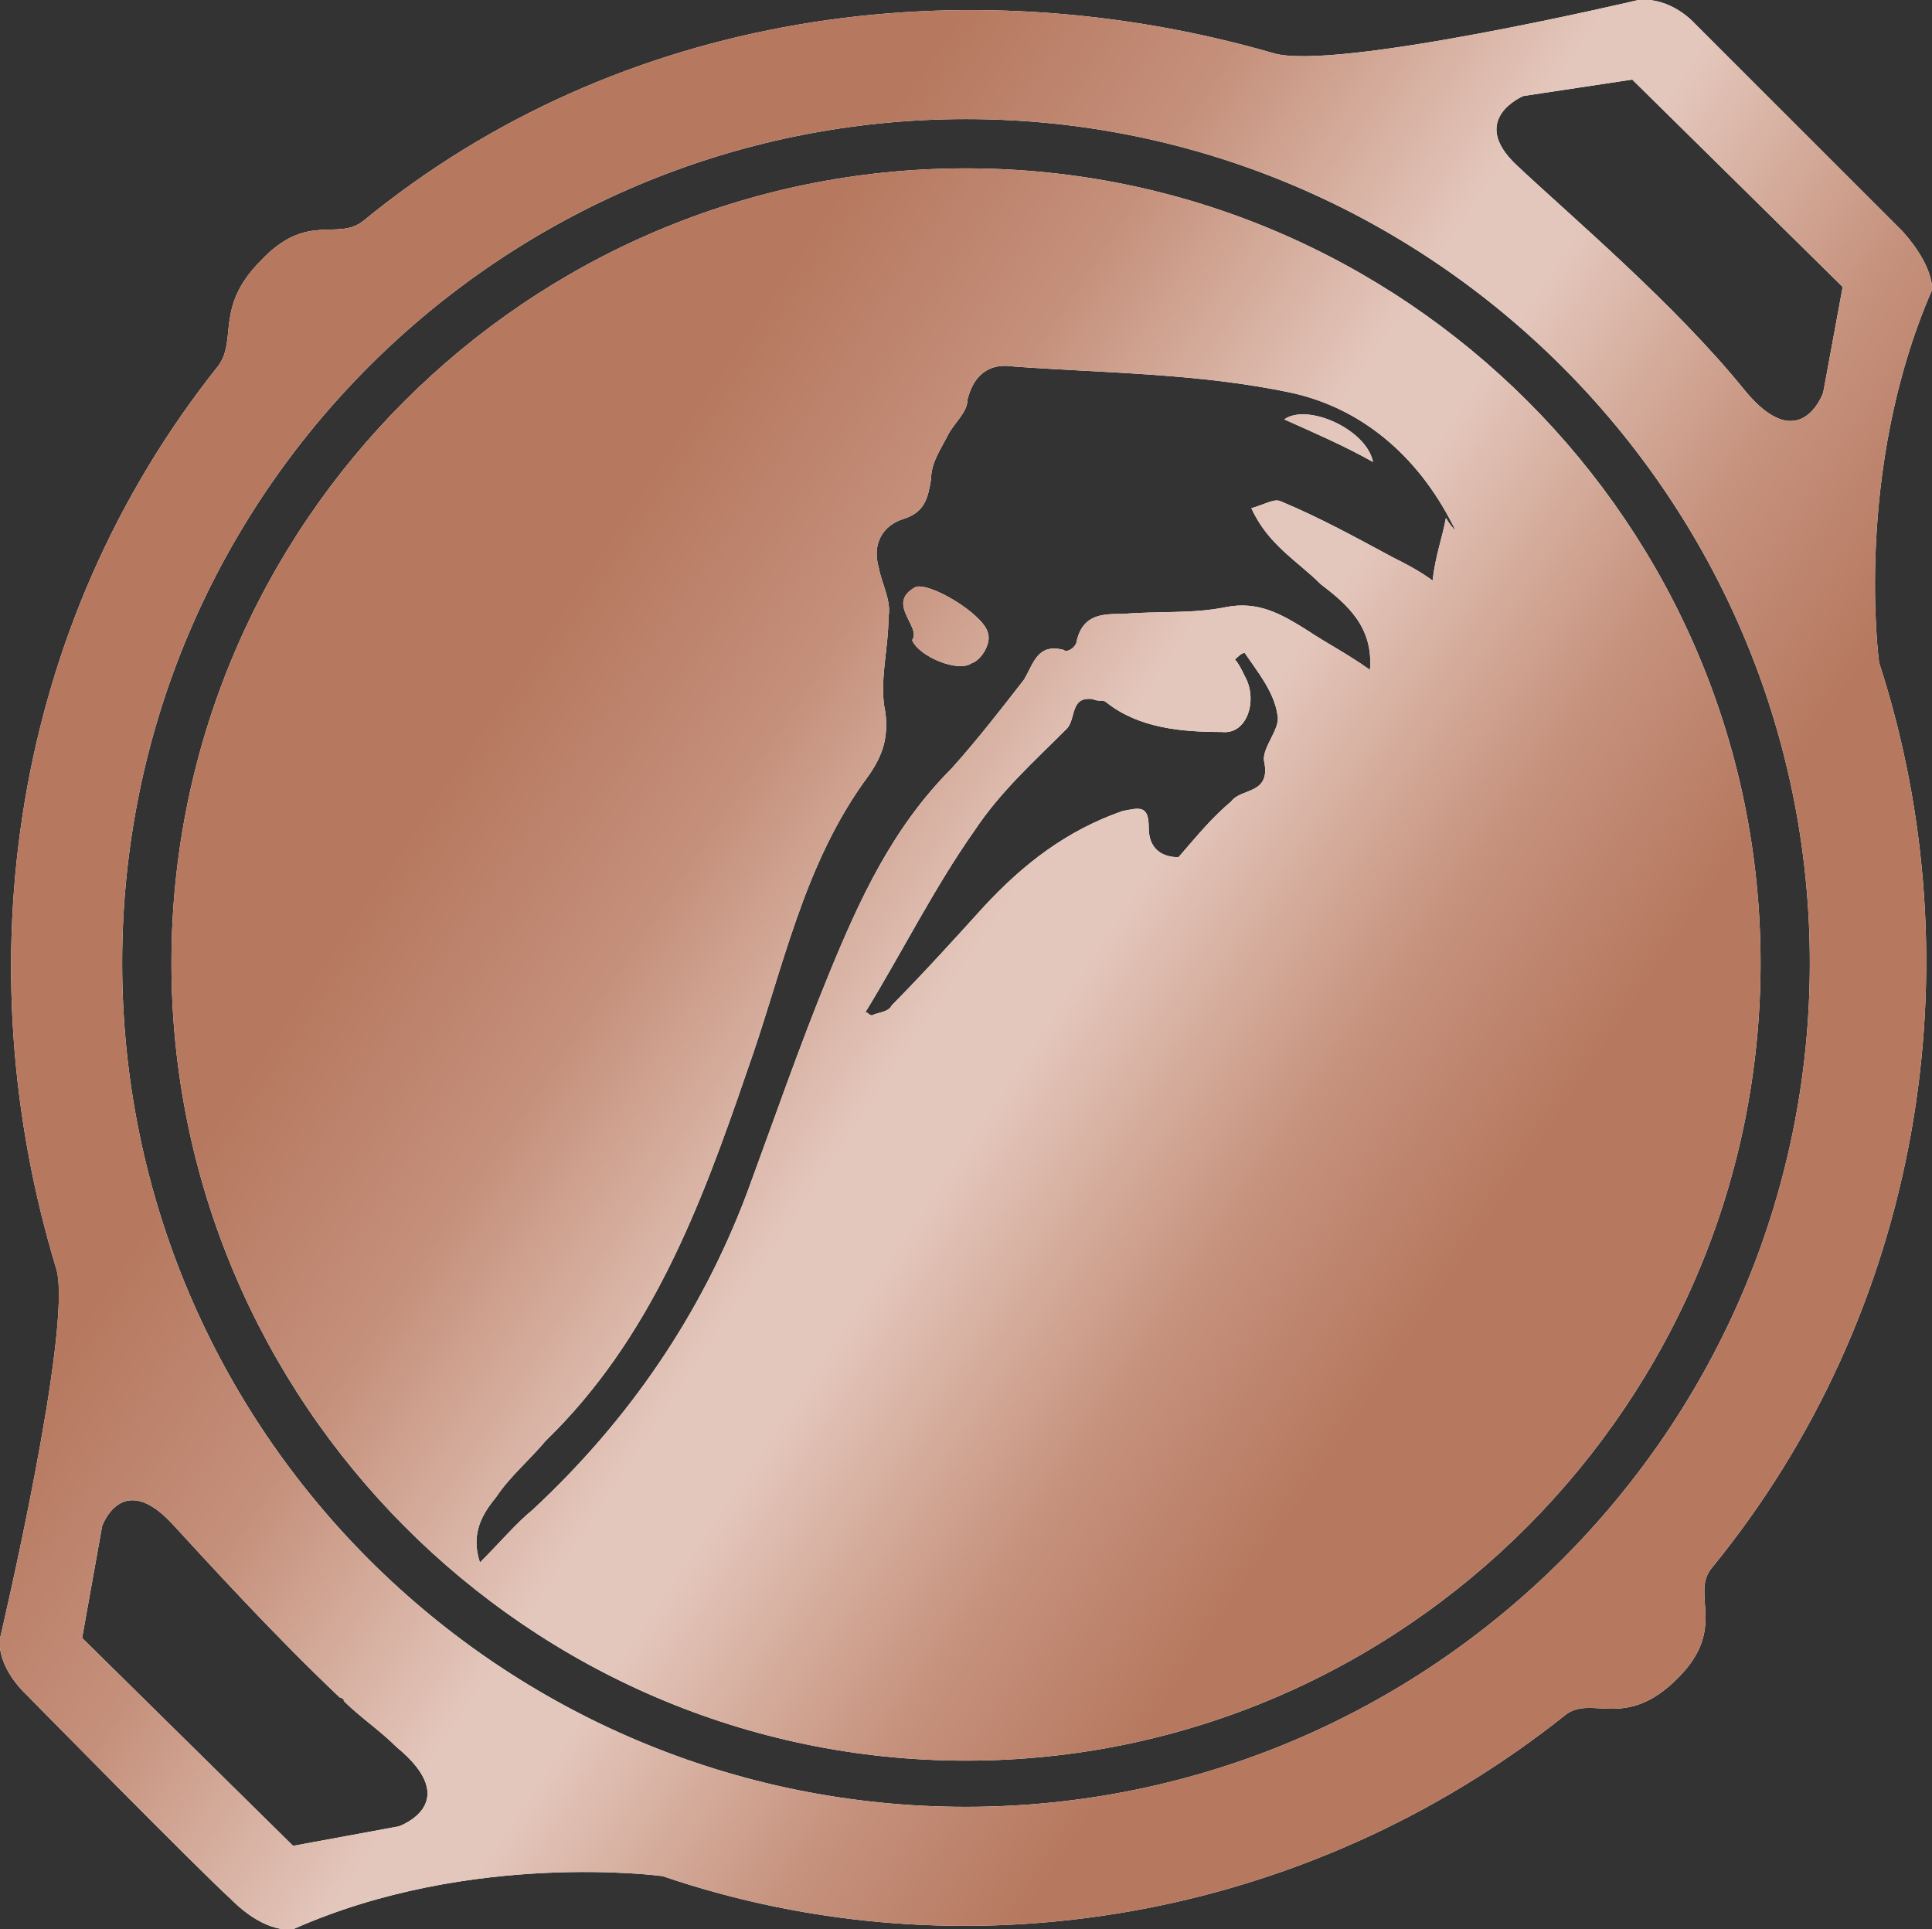 <svg xmlns="http://www.w3.org/2000/svg" xmlns:xlink="http://www.w3.org/1999/xlink" id="Camada_2" x="0px" y="0px" viewBox="0 0 376.4 375.8" style="enable-background:new 0 0 376.4 375.8;" xml:space="preserve"><rect x="0" y="0" width="376.4" height="375.8" fill="#333333" stroke="none"/><style type="text/css">	.st0{fill:#FFFFFF;}	.st1{fill:url(#SVGID_1_);}	.st2{fill:url(#SVGID_00000015326391819042395310000010155532257894572179_);}	.st3{fill:url(#SVGID_00000030466622526019665640000015284266621664925115_);}	.st4{fill:url(#SVGID_00000156586159972732048840000001311285073198007993_);}</style><g>	<path class="st0" d="M178.3,114.4c-5.8,3.2,1.3,7.7-0.6,10.3c1.3,3.2,9,6.4,11.6,4.5c1.9-0.6,3.8-3.8,3.2-5.8  C191.7,119.6,180.8,113.2,178.3,114.4z"></path>			<linearGradient id="SVGID_1_" gradientUnits="userSpaceOnUse" x1="-1.464" y1="379.514" x2="311.016" y2="170.034" gradientTransform="matrix(1 0 0 -1 0 378)">		<stop offset="0" style="stop-color:#B6785F"></stop>		<stop offset="0.33" style="stop-color:#B6785F"></stop>		<stop offset="0.42" style="stop-color:#B6785F"></stop>		<stop offset="0.55" style="stop-color:#C5907B"></stop>		<stop offset="0.7" style="stop-color:#E4C7BC"></stop>		<stop offset="0.75" style="stop-color:#E4C7BC"></stop>		<stop offset="0.89" style="stop-color:#C6927D"></stop>		<stop offset="1" style="stop-color:#B6785F"></stop>	</linearGradient>	<path class="st1" d="M178.3,114.4c-5.8,3.2,1.3,7.7-0.6,10.3c1.3,3.2,9,6.4,11.6,4.5c1.9-0.6,3.8-3.8,3.2-5.8  C191.7,119.6,180.8,113.2,178.3,114.4z"></path>	<path class="st0" d="M370.6,45c-7.1-7.1-40.5-40.5-40.5-40.5s-4.5-5.1-10.9-4.5c0,0-59.7,14.1-71.3,10.3C187.6-7,120.8,2,70.7,43.1  c-5.1,3.9-10.9-1.9-19.9,7.7c-9,9-4.5,15.4-8.3,20.5C2,122.1-7,188.2,11,247.3C14.2,258.9,0,319.2,0,319.2  c-0.6,5.8,5.1,10.9,5.1,10.9S37.9,363.5,45,370c7.1,7.1,12.2,5.8,12.2,5.8c34.7-15.4,71.9-10.3,71.9-10.3  c58.4,19.9,125.2,9,176-31.5c5.1-3.8,11.6,3.2,21.8-7.1c9.6-9.6,2.6-16.1,6.4-21.2c41.1-50.1,52-117.5,32.8-176.6  c0,0-5.1-37.2,10.3-72.6C376.4,56.6,377,52.1,370.6,45L370.6,45z M77.7,355.8L77.7,355.8l-20.6,3.8l-41.1-40.5l3.9-21.8  c0,0,3.8-10.9,13.5-0.6c7.1,7.7,19.9,21.8,32.8,34c0.6,0,0.6,0.6,1.3,0.6h-0.6c3.2,3.2,7.1,5.8,10.3,9  C90.6,351.3,77.7,355.8,77.7,355.8z M188.2,352c-90.5,0-164.4-73.2-164.4-164.4S97.7,23.2,188.2,23.2S352.6,97,352.6,187.6  S278.8,352,188.2,352z M355.2,76.5c0,0-4.5,12.8-15.4-0.6c-13.5-16.7-34-34-44.3-43.7c-9.6-9,1.3-13.5,1.3-13.5l21.2-3.2L359,55.9  L355.2,76.5L355.2,76.5z"></path>			<linearGradient id="SVGID_00000096029466865728445430000007282300875004304011_" gradientUnits="userSpaceOnUse" x1="-30.207" y1="336.638" x2="282.273" y2="127.158" gradientTransform="matrix(1 0 0 -1 0 378)">		<stop offset="0" style="stop-color:#B6785F"></stop>		<stop offset="0.33" style="stop-color:#B6785F"></stop>		<stop offset="0.42" style="stop-color:#B6785F"></stop>		<stop offset="0.55" style="stop-color:#C5907B"></stop>		<stop offset="0.7" style="stop-color:#E4C7BC"></stop>		<stop offset="0.75" style="stop-color:#E4C7BC"></stop>		<stop offset="0.89" style="stop-color:#C6927D"></stop>		<stop offset="1" style="stop-color:#B6785F"></stop>	</linearGradient>	<path style="fill:url(#SVGID_00000096029466865728445430000007282300875004304011_);" d="M370.6,45c-7.1-7.1-40.5-40.5-40.5-40.5  s-4.5-5.1-10.9-4.5c0,0-59.7,14.1-71.3,10.3C187.6-7,120.8,2,70.7,43.1c-5.1,3.9-10.9-1.9-19.9,7.7c-9,9-4.5,15.4-8.3,20.5  C2,122.1-7,188.2,11,247.3C14.2,258.9,0,319.2,0,319.2c-0.6,5.8,5.1,10.9,5.1,10.9S37.9,363.5,45,370c7.1,7.1,12.2,5.8,12.2,5.8  c34.7-15.4,71.9-10.3,71.9-10.3c58.4,19.9,125.2,9,176-31.5c5.1-3.8,11.6,3.2,21.8-7.1c9.6-9.6,2.6-16.1,6.4-21.2  c41.1-50.1,52-117.5,32.8-176.6c0,0-5.1-37.2,10.3-72.6C376.4,56.6,377,52.1,370.6,45L370.6,45z M77.7,355.8L77.7,355.8l-20.6,3.8  l-41.1-40.5l3.9-21.8c0,0,3.8-10.9,13.5-0.6c7.1,7.7,19.9,21.8,32.8,34c0.6,0,0.6,0.6,1.3,0.6h-0.6c3.2,3.2,7.1,5.8,10.3,9  C90.6,351.3,77.7,355.8,77.7,355.8z M188.2,352c-90.5,0-164.4-73.2-164.4-164.4S97.7,23.2,188.2,23.2S352.6,97,352.6,187.6  S278.8,352,188.2,352z M355.2,76.5c0,0-4.5,12.8-15.4-0.6c-13.5-16.7-34-34-44.3-43.7c-9.6-9,1.3-13.5,1.3-13.5l21.2-3.2L359,55.9  L355.2,76.5L355.2,76.5z"></path>	<path class="st0" d="M188.2,32.8L188.2,32.8c-85.4,0-154.8,69.4-154.8,154.8S102.8,343,188.2,343S343,273,343,187.6  S273.6,32.8,188.2,32.8z M246.3,148.4c1.3,6.4-4.5,5.1-6.4,7.7c-3.8,3.2-6.4,6.4-10.3,10.9c-1.9,0-5.8-0.6-5.8-5.8  c0-4.5-1.9-3.8-5.1-3.2c-10.9,3.8-19.3,10.3-27,18.6c-5.8,6.4-11.6,12.8-18,19.3c-0.6,1.3-2.6,1.3-3.8,1.9c-0.7,0-0.7-0.6-1.3-0.6  l0,0c7.1-11.6,13.5-24.4,21.2-35.3c5.1-7.7,11.6-13.5,18-19.9c1.9-1.9,0.6-6.4,5.1-5.8c1.3,0.6,1.9,0,2.6,0.6  c6.4,5.1,14.8,5.8,22.5,5.8c5.1,0.6,7.1-6.4,4.5-10.9c-0.6-1.3-1.3-2.6-1.9-3.2c0.6-0.6,1.3-1.3,1.9-1.3c2.6,3.8,5.8,7.7,6.4,12.2  C249.5,142,245.7,145.8,246.3,148.4z M279.1,113.1c-2.6-1.9-5.1-3.2-7.7-4.5c-7.1-3.8-14.1-7.7-21.8-10.9c-1.3-0.7-3.2,0.6-5.8,1.3  c3.2,7.1,9,10.3,13.5,14.8c5.1,3.9,10.3,8.3,9.6,16.7c-4.5-3.2-8.3-5.1-12.2-7.7c-5.1-3.2-9.6-5.8-16-4.5  c-6.4,1.3-12.8,0.7-19.9,1.3c-3.9,0-7.7,0-9,5.1c0,1.3-1.9,2.6-2.6,1.9c-5.1-1.3-5.8,2.6-7.7,5.8c-4.5,5.8-9,11.6-14.1,17.3  c-11.6,11.6-18,25.7-23.8,39.8c-5.8,14.1-10.9,28.9-16.1,43c-9,23.8-23.1,44.3-41.7,61.6c-3.2,2.6-6.4,6.4-10.3,10.3  c-1.9-5.8,0.6-9.6,3.2-12.8c2.6-3.9,6.4-7.1,9.6-10.9c20.5-19.9,30.2-45.6,39.2-71.9c7.1-19.9,10.9-40.5,23.8-57.8  c2.6-3.8,3.8-7.1,3.2-12.2c-1.3-5.8,0.6-12.2,0.6-18.6c0.6-3.2-1.3-6.4-1.9-9.6c-1.3-4.5,0.6-8.3,5.1-9.6c3.8-1.3,4.5-3.9,5.1-7.7  c0-3.2,1.9-5.8,3.2-8.4c1.3-2.6,3.9-4.5,3.9-7.1c1.3-5.1,4.5-7.1,9-6.4c18,1.3,36,1.3,54,5.1c14.7,3.2,25.6,13.4,32.1,26.9  c-0.6-0.6-1.2-1.3-1.9-2.5C281,104.8,279.7,108,279.1,113.1z"></path>			<linearGradient id="SVGID_00000068656098166634901860000007963654592807991947_" gradientUnits="userSpaceOnUse" x1="-30.225" y1="336.612" x2="282.255" y2="127.132" gradientTransform="matrix(1 0 0 -1 0 378)">		<stop offset="0" style="stop-color:#B6785F"></stop>		<stop offset="0.33" style="stop-color:#B6785F"></stop>		<stop offset="0.42" style="stop-color:#B6785F"></stop>		<stop offset="0.55" style="stop-color:#C5907B"></stop>		<stop offset="0.7" style="stop-color:#E4C7BC"></stop>		<stop offset="0.75" style="stop-color:#E4C7BC"></stop>		<stop offset="0.89" style="stop-color:#C6927D"></stop>		<stop offset="1" style="stop-color:#B6785F"></stop>	</linearGradient>	<path style="fill:url(#SVGID_00000068656098166634901860000007963654592807991947_);" d="M188.2,32.8L188.2,32.8  c-85.4,0-154.8,69.4-154.8,154.8S102.8,343,188.2,343S343,273,343,187.6S273.6,32.8,188.2,32.8z M246.3,148.4  c1.3,6.4-4.5,5.1-6.4,7.7c-3.8,3.2-6.4,6.4-10.3,10.9c-1.9,0-5.8-0.6-5.8-5.8c0-4.5-1.9-3.8-5.1-3.2c-10.9,3.8-19.3,10.3-27,18.6  c-5.8,6.4-11.6,12.8-18,19.3c-0.6,1.3-2.6,1.3-3.8,1.9c-0.7,0-0.7-0.6-1.3-0.6l0,0c7.1-11.6,13.5-24.4,21.2-35.3  c5.1-7.7,11.6-13.5,18-19.9c1.9-1.9,0.6-6.4,5.1-5.8c1.3,0.6,1.9,0,2.6,0.6c6.4,5.1,14.8,5.8,22.5,5.8c5.1,0.6,7.1-6.4,4.5-10.9  c-0.6-1.3-1.3-2.6-1.9-3.2c0.6-0.6,1.3-1.3,1.9-1.3c2.6,3.8,5.8,7.7,6.4,12.2C249.5,142,245.7,145.8,246.3,148.4z M279.1,113.1  c-2.6-1.9-5.1-3.2-7.7-4.5c-7.1-3.8-14.1-7.7-21.8-10.9c-1.3-0.7-3.2,0.6-5.8,1.3c3.2,7.1,9,10.3,13.5,14.8  c5.1,3.9,10.3,8.3,9.6,16.7c-4.5-3.2-8.3-5.1-12.2-7.7c-5.1-3.2-9.6-5.8-16-4.5c-6.4,1.3-12.8,0.7-19.9,1.3c-3.9,0-7.7,0-9,5.1  c0,1.3-1.9,2.6-2.6,1.9c-5.1-1.3-5.8,2.6-7.7,5.8c-4.5,5.8-9,11.6-14.1,17.3c-11.6,11.6-18,25.7-23.8,39.8  c-5.8,14.1-10.9,28.9-16.1,43c-9,23.8-23.1,44.3-41.7,61.6c-3.2,2.6-6.4,6.4-10.3,10.3c-1.9-5.8,0.6-9.6,3.2-12.8  c2.6-3.9,6.4-7.1,9.6-10.9c20.5-19.9,30.2-45.6,39.2-71.9c7.1-19.9,10.9-40.5,23.8-57.8c2.6-3.8,3.8-7.1,3.2-12.2  c-1.3-5.8,0.6-12.2,0.6-18.6c0.6-3.2-1.3-6.4-1.9-9.6c-1.3-4.5,0.6-8.3,5.1-9.6c3.8-1.3,4.5-3.9,5.1-7.7c0-3.2,1.9-5.8,3.2-8.4  c1.3-2.6,3.9-4.5,3.9-7.1c1.3-5.1,4.5-7.1,9-6.4c18,1.3,36,1.3,54,5.1c14.7,3.2,25.6,13.4,32.1,26.9c-0.6-0.6-1.2-1.3-1.9-2.5  C281,104.8,279.7,108,279.1,113.1z"></path>	<path class="st0" d="M250.2,81.7c5.8,2.6,11.6,5.1,17.3,8.3C266.2,83.6,254.7,78.5,250.2,81.7z"></path>			<linearGradient id="SVGID_00000023282329795368543770000001675592048549486247_" gradientUnits="userSpaceOnUse" x1="39.547" y1="440.69" x2="352.027" y2="231.21" gradientTransform="matrix(1 0 0 -1 0 378)">		<stop offset="0" style="stop-color:#B6785F"></stop>		<stop offset="0.33" style="stop-color:#B6785F"></stop>		<stop offset="0.42" style="stop-color:#B6785F"></stop>		<stop offset="0.55" style="stop-color:#C5907B"></stop>		<stop offset="0.7" style="stop-color:#E4C7BC"></stop>		<stop offset="0.75" style="stop-color:#E4C7BC"></stop>		<stop offset="0.89" style="stop-color:#C6927D"></stop>		<stop offset="1" style="stop-color:#B6785F"></stop>	</linearGradient>	<path style="fill:url(#SVGID_00000023282329795368543770000001675592048549486247_);" d="M250.2,81.7c5.8,2.6,11.6,5.1,17.3,8.3  C266.2,83.6,254.7,78.5,250.2,81.7z"></path></g></svg>